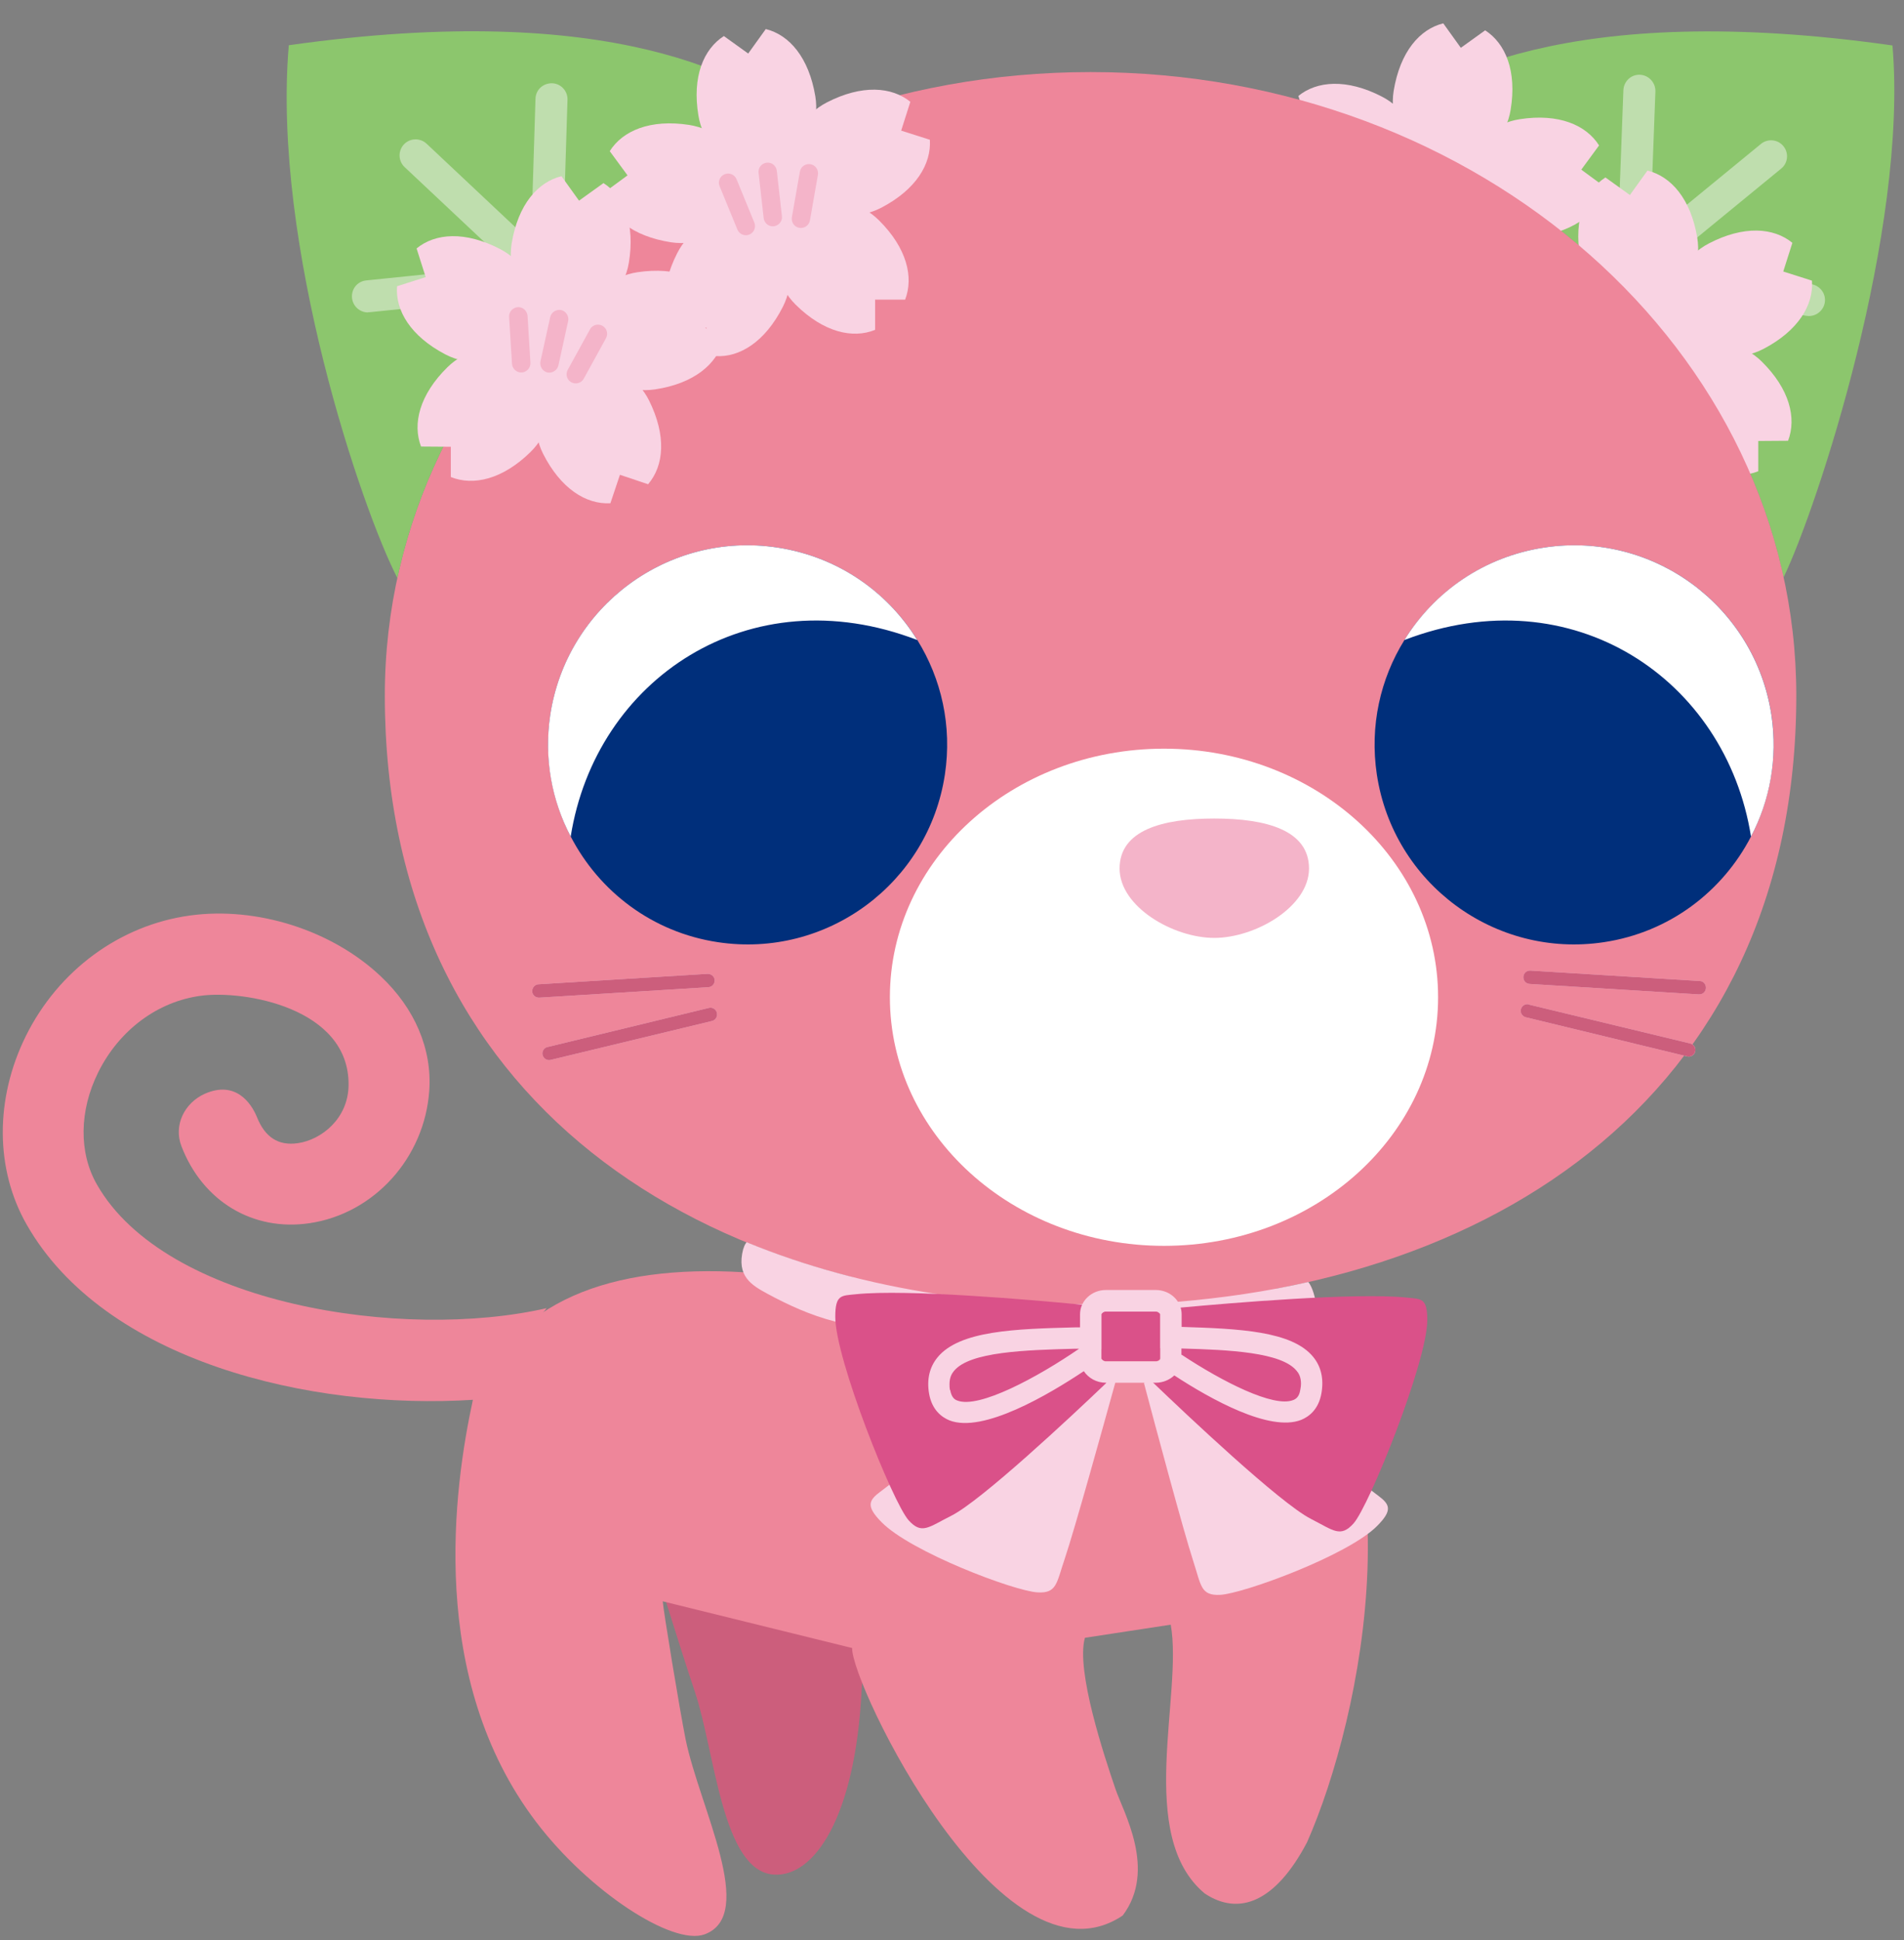 <svg width="53" height="54" viewBox="0 0 53 54" fill="none" xmlns="http://www.w3.org/2000/svg">
<rect x="0" y="0" width="53" height="54" fill="#808080" stroke="none"/>
<path d="M18.541 44.589L24.098 45.703C24.098 45.703 23.986 46.953 23.986 47.008C23.813 50.598 22.656 52.256 21.536 52.176C20.1 52.071 19.908 48.785 19.345 47.095C19.122 46.433 18.807 45.437 18.541 44.589Z" fill="#CC5E7C"/>
<path d="M13.163 38.964C12.637 41.396 11.882 46.712 14.927 50.715C16.4 52.652 18.727 54.162 19.611 53.84C21.084 53.302 19.475 50.313 19.085 48.413C18.912 47.547 18.46 44.793 18.448 44.57L23.721 45.87C23.677 46.842 27.885 55.573 31.252 53.315C32.211 52.04 31.258 50.418 31.048 49.787C30.751 48.915 29.94 46.495 30.2 45.585L32.589 45.22C32.935 47.176 31.605 51.093 33.535 52.702C34.495 53.339 35.509 52.937 36.382 51.279C37.923 47.794 39.606 39.688 35.547 35.863C35.547 35.863 24.407 35.634 20.701 35.411C16.994 35.189 14.259 36.204 13.157 38.97L13.163 38.964Z" fill="#EE869A"/>
<path d="M15.217 36.41L13.206 38.959C8.614 39.256 2.902 37.876 0.742 34.083C-0.137 32.542 -0.143 30.586 0.717 28.841C1.627 27.003 3.341 25.747 5.291 25.481C7.153 25.227 9.233 25.889 10.588 27.164C11.547 28.061 12.03 29.2 11.949 30.357C11.819 32.226 10.415 33.779 8.62 34.045C7.036 34.281 5.637 33.433 5.049 31.898C4.827 31.316 5.136 30.698 5.699 30.444C6.553 30.066 6.992 30.698 7.153 31.094C7.376 31.651 7.747 31.898 8.292 31.818C8.942 31.725 9.697 31.137 9.703 30.196C9.722 28.043 6.776 27.554 5.594 27.715C4.381 27.876 3.317 28.674 2.735 29.844C2.203 30.914 2.19 32.084 2.698 32.969C4.604 36.31 11.213 37.331 15.217 36.41Z" fill="#EE869A"/>
<path d="M38.205 3.449C39.894 2.15 43.645 -0.016 52.679 1.265C53.119 6.413 50.6 14.093 49.647 16.073C48.416 10.393 44.053 5.702 38.205 3.449Z" fill="#8CC66D"/>
<path d="M45.447 7.948C45.546 7.948 45.645 7.917 45.732 7.849L49.581 4.693C49.773 4.539 49.798 4.254 49.643 4.068C49.488 3.876 49.204 3.852 49.018 4.006L45.169 7.162C44.977 7.317 44.952 7.602 45.107 7.787C45.194 7.893 45.324 7.948 45.454 7.948H45.447Z" fill="#BFDEAE"/>
<path d="M45.449 7.948C45.69 7.948 45.882 7.762 45.894 7.521L46.08 2.545C46.086 2.298 45.894 2.093 45.653 2.081C45.399 2.069 45.201 2.267 45.189 2.508L45.003 7.484C44.997 7.731 45.189 7.935 45.43 7.948C45.43 7.948 45.443 7.948 45.449 7.948Z" fill="#BFDEAE"/>
<path d="M50.355 8.796C50.565 8.796 50.757 8.641 50.794 8.425C50.837 8.183 50.67 7.954 50.429 7.911L45.521 7.069C45.28 7.026 45.051 7.193 45.008 7.434C44.965 7.676 45.132 7.905 45.373 7.948L50.28 8.79C50.28 8.79 50.33 8.796 50.355 8.796Z" fill="#BFDEAE"/>
<path d="M41.344 0.842L40.664 1.331L40.175 0.65C39.519 0.811 38.974 1.442 38.795 2.525C38.566 3.93 40.008 5.335 40.008 5.335C40.008 5.335 41.821 4.462 42.05 3.058C42.229 1.975 41.907 1.207 41.338 0.842H41.344Z" fill="#F9D3E3"/>
<path d="M36.143 2.675L36.396 3.473L35.598 3.727C35.555 4.401 35.982 5.113 36.953 5.62C38.216 6.27 39.998 5.336 39.998 5.336C39.998 5.336 39.732 3.337 38.463 2.687C37.492 2.186 36.656 2.248 36.136 2.675H36.143Z" fill="#F9D3E3"/>
<path d="M36.29 8.182H37.125V9.024C37.75 9.277 38.561 9.092 39.341 8.318C40.35 7.316 40.009 5.335 40.009 5.335C40.009 5.335 38.029 4.97 37.02 5.973C36.24 6.746 36.049 7.557 36.29 8.182Z" fill="#F9D3E3"/>
<path d="M41.567 9.753L41.827 8.955L42.625 9.221C43.059 8.701 43.133 7.872 42.638 6.894C42 5.626 40.008 5.335 40.008 5.335C40.008 5.335 39.049 7.105 39.692 8.38C40.187 9.357 40.899 9.797 41.567 9.753Z" fill="#F9D3E3"/>
<path d="M44.691 5.217L44.017 4.722L44.512 4.048C44.153 3.478 43.386 3.15 42.303 3.318C40.898 3.534 40.007 5.341 40.007 5.341C40.007 5.341 41.399 6.795 42.804 6.585C43.887 6.418 44.524 5.88 44.691 5.224V5.217Z" fill="#F9D3E3"/>
<path d="M45.859 4.748L45.37 5.428L44.689 4.939C44.12 5.305 43.804 6.078 43.983 7.161C44.219 8.566 46.038 9.426 46.038 9.426C46.038 9.426 47.474 8.015 47.245 6.616C47.065 5.533 46.515 4.908 45.859 4.748Z" fill="#F9D3E3"/>
<path d="M41.532 8.158L42.033 8.832L41.358 9.327C41.532 9.977 42.169 10.522 43.252 10.682C44.657 10.893 46.043 9.432 46.043 9.432C46.043 9.432 45.146 7.632 43.741 7.421C42.658 7.26 41.891 7.588 41.532 8.164V8.158Z" fill="#F9D3E3"/>
<path d="M43.435 13.327L44.227 13.061L44.493 13.853C45.168 13.89 45.873 13.451 46.368 12.473C47.006 11.198 46.04 9.428 46.04 9.428C46.04 9.428 44.048 9.725 43.416 10.994C42.928 11.978 43.002 12.807 43.441 13.321L43.435 13.327Z" fill="#F9D3E3"/>
<path d="M48.943 13.109V12.274L49.773 12.268C50.014 11.636 49.816 10.826 49.036 10.059C48.021 9.062 46.041 9.433 46.041 9.433C46.041 9.433 45.707 11.42 46.722 12.416C47.501 13.184 48.318 13.369 48.943 13.116V13.109Z" fill="#F9D3E3"/>
<path d="M50.438 7.811L49.639 7.557L49.893 6.759C49.373 6.332 48.538 6.27 47.566 6.777C46.304 7.433 46.044 9.432 46.044 9.432C46.044 9.432 47.826 10.367 49.089 9.711C50.06 9.203 50.487 8.485 50.438 7.817V7.811Z" fill="#F9D3E3"/>
<path d="M10.712 19.358C10.712 30.634 19.506 36.333 30.36 36.333C41.215 36.333 50.002 30.628 50.002 19.358C50.002 9.773 41.208 2.006 30.36 2.006C19.512 2.006 10.712 9.773 10.712 19.358Z" fill="#EE869A"/>
<path d="M19.894 27.279C19.9 27.384 19.82 27.471 19.721 27.477L15.012 27.768C14.906 27.774 14.82 27.693 14.813 27.594C14.813 27.489 14.888 27.402 14.987 27.396L19.696 27.105C19.801 27.105 19.888 27.18 19.894 27.279Z" fill="#F7C9DD"/>
<path d="M19.956 28.195C19.98 28.294 19.918 28.393 19.819 28.418L15.327 29.501C15.228 29.526 15.129 29.464 15.104 29.365C15.079 29.266 15.141 29.16 15.24 29.142L19.733 28.053C19.832 28.028 19.931 28.09 19.956 28.189V28.195Z" fill="#F7C9DD"/>
<path d="M19.894 27.279C19.9 27.384 19.82 27.471 19.721 27.477L15.012 27.768C14.906 27.774 14.82 27.693 14.813 27.594C14.813 27.489 14.888 27.402 14.987 27.396L19.696 27.105C19.801 27.105 19.888 27.18 19.894 27.279Z" fill="#CC5E7C"/>
<path d="M19.956 28.195C19.98 28.294 19.918 28.393 19.819 28.418L15.327 29.501C15.228 29.526 15.129 29.464 15.104 29.365C15.079 29.266 15.141 29.16 15.24 29.142L19.733 28.053C19.832 28.028 19.931 28.09 19.956 28.189V28.195Z" fill="#CC5E7C"/>
<path d="M42.603 27.015L47.313 27.305C47.418 27.305 47.492 27.398 47.486 27.503C47.48 27.609 47.393 27.683 47.288 27.677L42.579 27.386C42.473 27.38 42.399 27.293 42.405 27.188C42.411 27.083 42.498 27.008 42.603 27.015Z" fill="#F7C9DD"/>
<path d="M42.559 27.961L47.052 29.044C47.151 29.069 47.213 29.168 47.188 29.267C47.163 29.366 47.064 29.428 46.965 29.403L42.472 28.314C42.373 28.289 42.312 28.19 42.336 28.091C42.361 27.992 42.46 27.93 42.559 27.955V27.961Z" fill="#F7C9DD"/>
<path d="M42.603 27.015L47.313 27.305C47.418 27.305 47.492 27.398 47.486 27.503C47.48 27.609 47.393 27.683 47.288 27.677L42.579 27.386C42.473 27.38 42.399 27.293 42.405 27.188C42.411 27.083 42.498 27.008 42.603 27.015Z" fill="#CC5E7C"/>
<path d="M42.559 27.961L47.052 29.044C47.151 29.069 47.213 29.168 47.188 29.267C47.163 29.366 47.064 29.428 46.965 29.403L42.472 28.314C42.373 28.289 42.312 28.19 42.336 28.091C42.361 27.992 42.46 27.93 42.559 27.955V27.961Z" fill="#CC5E7C"/>
<path d="M11.066 16.098C10.088 14.217 7.563 6.828 8.039 1.259C17.074 -0.016 20.818 2.144 22.508 3.449C16.654 5.708 12.285 10.411 11.059 16.098H11.066Z" fill="#8CC66D"/>
<path d="M15.198 8.183C15.316 8.183 15.433 8.134 15.52 8.041C15.687 7.861 15.681 7.577 15.501 7.41L11.875 4C11.695 3.833 11.417 3.839 11.244 4.018C11.076 4.198 11.083 4.482 11.262 4.65L14.889 8.059C14.975 8.14 15.087 8.183 15.192 8.183H15.198Z" fill="#BFDEAE"/>
<path d="M15.197 8.184C15.438 8.184 15.636 7.992 15.642 7.751L15.797 2.775C15.803 2.528 15.611 2.324 15.364 2.317C15.11 2.317 14.912 2.503 14.906 2.751L14.751 7.726C14.745 7.974 14.937 8.178 15.184 8.184H15.197Z" fill="#BFDEAE"/>
<path d="M10.244 8.69C10.244 8.69 10.275 8.69 10.288 8.69L15.238 8.183C15.486 8.158 15.659 7.941 15.634 7.694C15.61 7.446 15.393 7.273 15.146 7.298L10.195 7.805C9.947 7.83 9.774 8.047 9.799 8.294C9.823 8.523 10.015 8.696 10.244 8.696V8.69Z" fill="#BFDEAE"/>
<path d="M20.146 1.001L20.827 1.49L21.316 0.809C21.972 0.97 22.517 1.601 22.696 2.684C22.925 4.089 21.483 5.494 21.483 5.494C21.483 5.494 19.67 4.621 19.441 3.216C19.262 2.133 19.583 1.366 20.153 1.001H20.146Z" fill="#F9D3E3"/>
<path d="M25.339 2.838L25.085 3.636L25.884 3.89C25.927 4.564 25.5 5.276 24.529 5.783C23.266 6.433 21.484 5.499 21.484 5.499C21.484 5.499 21.75 3.5 23.018 2.85C23.99 2.349 24.826 2.411 25.345 2.838H25.339Z" fill="#F9D3E3"/>
<path d="M25.195 8.34H24.36V9.181C23.735 9.435 22.924 9.249 22.144 8.476C21.136 7.473 21.476 5.493 21.476 5.493C21.476 5.493 23.456 5.128 24.465 6.13C25.245 6.904 25.437 7.715 25.195 8.34Z" fill="#F9D3E3"/>
<path d="M19.918 9.911L19.658 9.113L18.86 9.379C18.427 8.859 18.353 8.03 18.848 7.052C19.485 5.784 21.478 5.493 21.478 5.493C21.478 5.493 22.437 7.263 21.793 8.537C21.298 9.515 20.587 9.954 19.918 9.911Z" fill="#F9D3E3"/>
<path d="M16.794 5.377L17.468 4.881L16.973 4.207C17.332 3.638 18.1 3.31 19.183 3.477C20.587 3.693 21.479 5.5 21.479 5.5C21.479 5.5 20.086 6.955 18.681 6.744C17.598 6.577 16.961 6.039 16.794 5.383V5.377Z" fill="#F9D3E3"/>
<path d="M22.563 4.571C22.699 4.596 22.792 4.726 22.767 4.868L22.545 6.137C22.52 6.273 22.39 6.366 22.248 6.341C22.111 6.316 22.019 6.187 22.043 6.044L22.266 4.776C22.291 4.639 22.421 4.547 22.563 4.571Z" fill="#F4B4C9"/>
<path d="M20.502 4.987L20.997 6.193C21.053 6.323 20.991 6.472 20.861 6.528C20.731 6.583 20.582 6.521 20.527 6.391L20.032 5.185C19.976 5.055 20.038 4.906 20.168 4.851C20.298 4.795 20.446 4.857 20.502 4.987Z" fill="#F4B4C9"/>
<path d="M21.623 4.75L21.765 6.013C21.784 6.155 21.679 6.279 21.543 6.297C21.4 6.316 21.277 6.211 21.258 6.075L21.116 4.812C21.097 4.67 21.202 4.546 21.338 4.528C21.481 4.509 21.605 4.614 21.623 4.75Z" fill="#F4B4C9"/>
<path d="M15.629 4.904L16.118 5.585L16.799 5.096C17.368 5.461 17.684 6.234 17.504 7.317C17.269 8.722 15.45 9.582 15.45 9.582C15.45 9.582 14.014 8.171 14.243 6.773C14.422 5.69 14.973 5.065 15.629 4.904Z" fill="#F9D3E3"/>
<path d="M19.954 8.313L19.452 8.988L20.127 9.483C19.954 10.133 19.316 10.677 18.233 10.838C16.829 11.049 15.442 9.588 15.442 9.588C15.442 9.588 16.34 7.787 17.744 7.577C18.827 7.416 19.595 7.744 19.954 8.32V8.313Z" fill="#F9D3E3"/>
<path d="M18.049 13.481L17.257 13.215L16.991 14.007C16.316 14.044 15.611 13.605 15.116 12.627C14.478 11.352 15.444 9.583 15.444 9.583C15.444 9.583 17.436 9.88 18.068 11.148C18.556 12.132 18.482 12.961 18.043 13.475L18.049 13.481Z" fill="#F9D3E3"/>
<path d="M12.549 13.271V12.435L11.72 12.429C11.478 11.798 11.676 10.987 12.456 10.22C13.471 9.223 15.451 9.595 15.451 9.595C15.451 9.595 15.785 11.581 14.771 12.577C13.991 13.345 13.174 13.53 12.549 13.277V13.271Z" fill="#F9D3E3"/>
<path d="M11.052 7.967L11.85 7.713L11.596 6.915C12.116 6.488 12.951 6.426 13.923 6.933C15.185 7.589 15.445 9.588 15.445 9.588C15.445 9.588 13.663 10.522 12.401 9.866C11.429 9.359 11.002 8.641 11.052 7.973V7.967Z" fill="#F9D3E3"/>
<path d="M16.769 9.068C16.893 9.136 16.936 9.291 16.868 9.414L16.249 10.541C16.181 10.664 16.027 10.708 15.903 10.64C15.779 10.572 15.736 10.417 15.804 10.293L16.423 9.167C16.491 9.043 16.645 9 16.769 9.068Z" fill="#F4B4C9"/>
<path d="M14.685 8.79L14.765 10.096C14.772 10.238 14.666 10.356 14.524 10.368C14.382 10.374 14.264 10.269 14.252 10.127L14.171 8.821C14.165 8.679 14.27 8.561 14.413 8.549C14.555 8.542 14.672 8.648 14.685 8.79Z" fill="#F4B4C9"/>
<path d="M15.816 8.932L15.544 10.17C15.513 10.306 15.377 10.392 15.241 10.368C15.104 10.337 15.018 10.201 15.043 10.064L15.315 8.827C15.346 8.691 15.482 8.604 15.618 8.629C15.754 8.66 15.841 8.796 15.816 8.932Z" fill="#F4B4C9"/>
<path d="M24.771 27.757C24.771 31.575 28.187 34.676 32.401 34.676C36.615 34.676 40.031 31.575 40.031 27.757C40.031 23.939 36.615 20.838 32.401 20.838C28.187 20.838 24.771 23.933 24.771 27.757Z" fill="white"/>
<path d="M31.165 24.174C31.165 25.238 32.656 26.105 33.801 26.105C34.946 26.105 36.438 25.238 36.438 24.174C36.438 23.11 35.255 22.782 33.801 22.782C32.347 22.782 31.165 23.11 31.165 24.174Z" fill="#F4B4C9"/>
<path d="M20.695 34.754C20.714 34.68 20.744 34.624 20.782 34.575C22.422 35.249 24.204 35.732 26.085 36.017C27.23 36.165 28.498 36.27 29.872 36.295C30.906 36.314 31.871 36.289 32.775 36.233C34.031 36.128 35.25 35.949 36.42 35.682C36.655 35.986 36.735 36.827 36.636 37.13C35.188 37.341 33.573 37.496 31.822 37.539C28.517 37.613 25.584 37.384 23.251 36.784C22.564 36.611 21.939 36.32 21.376 36.017C20.918 35.769 20.491 35.522 20.689 34.76L20.695 34.754Z" fill="#F9D3E3"/>
<path d="M24.5 41.523C24.58 41.462 24.852 41.251 24.766 41.325C25.737 40.471 28.435 38.454 29.419 37.52L31.047 38.479C30.694 39.754 29.921 42.544 29.636 43.392C29.407 44.067 29.419 44.352 28.881 44.321C28.225 44.283 25.347 43.194 24.537 42.365C24.097 41.919 24.184 41.759 24.506 41.517L24.5 41.523Z" fill="#F9D3E3"/>
<path d="M33.204 37.756C34.436 38.592 37.115 40.572 38.186 41.494C38.248 41.544 38.31 41.587 38.365 41.63C38.687 41.872 38.774 42.032 38.328 42.478C37.511 43.295 34.621 44.353 33.965 44.39C33.421 44.415 33.439 44.137 33.217 43.456C32.938 42.596 32.177 39.755 31.843 38.493L33.204 37.763V37.756Z" fill="#F9D3E3"/>
<path d="M30.659 37.811V36.573C30.659 36.573 30.708 36.499 30.783 36.499H32.175C32.249 36.499 32.299 36.548 32.299 36.573V37.811C32.299 37.811 32.249 37.885 32.175 37.885H30.783C30.708 37.885 30.659 37.842 30.659 37.811Z" fill="#DA5189"/>
<path d="M32.861 36.395C34.21 36.271 37.744 35.968 39.161 36.116C39.563 36.16 39.73 36.116 39.73 36.741C39.73 37.898 38.115 41.915 37.676 42.404C37.311 42.806 37.119 42.596 36.488 42.274C35.628 41.834 33.004 39.353 32.094 38.48C32.094 38.48 32.88 36.45 32.861 36.389V36.395Z" fill="#DA5189"/>
<path d="M23.821 36.023C25.244 35.874 28.777 36.184 30.127 36.314C30.089 36.394 30.795 38.492 30.795 38.492C29.811 39.433 27.317 41.766 26.482 42.187C25.844 42.508 25.659 42.719 25.294 42.316C24.854 41.828 23.245 37.811 23.251 36.648C23.251 36.023 23.425 36.066 23.821 36.023Z" fill="#DA5189"/>
<path d="M26.097 37.78C26.71 37.032 28.269 36.988 29.921 36.945H30.064V36.58C30.064 36.209 30.386 35.905 30.782 35.905H32.174C32.57 35.905 32.892 36.209 32.892 36.58V36.932C34.482 36.982 35.967 37.044 36.555 37.768C36.778 38.04 36.852 38.381 36.784 38.777C36.704 39.235 36.431 39.433 36.221 39.519C35.349 39.866 33.69 38.938 32.688 38.282C32.558 38.405 32.372 38.486 32.174 38.486H30.782C30.522 38.486 30.299 38.356 30.169 38.164C29.203 38.808 27.359 39.903 26.425 39.532C26.215 39.445 25.942 39.247 25.862 38.789C25.794 38.393 25.874 38.053 26.097 37.78ZM32.892 37.706C34.024 38.455 35.454 39.185 35.998 38.968C36.073 38.938 36.165 38.882 36.196 38.678C36.209 38.616 36.215 38.56 36.215 38.511C36.215 38.325 36.147 38.214 36.091 38.152C35.67 37.638 34.222 37.57 32.886 37.533V37.712L32.892 37.706ZM30.658 37.818C30.658 37.818 30.707 37.892 30.782 37.892H32.174C32.248 37.892 32.298 37.848 32.298 37.818V36.58C32.298 36.58 32.248 36.505 32.174 36.505H30.782C30.707 36.505 30.658 36.555 30.658 36.58V37.818ZM26.45 38.69C26.487 38.894 26.573 38.956 26.648 38.981C27.242 39.216 28.869 38.343 30.039 37.539C30.02 37.539 29.934 37.539 29.934 37.539C28.554 37.576 26.994 37.62 26.555 38.158C26.499 38.226 26.431 38.331 26.431 38.523C26.431 38.572 26.431 38.628 26.444 38.69H26.45Z" fill="#F9D3E3"/>
<path d="M15.887 23.284C15.367 22.282 15.139 21.106 15.318 19.905C15.776 16.873 18.604 14.781 21.636 15.239C23.32 15.493 24.706 16.477 25.535 17.814C26.203 18.89 26.507 20.202 26.302 21.558C25.844 24.59 23.016 26.681 19.984 26.224C18.159 25.951 16.68 24.813 15.887 23.284Z" fill="#002F7B"/>
<path d="M25.533 17.814C24.704 16.471 23.318 15.493 21.634 15.239C18.602 14.781 15.774 16.873 15.316 19.905C15.137 21.112 15.36 22.282 15.886 23.284C16.579 18.909 20.849 16.013 25.533 17.814Z" fill="white"/>
<path d="M48.741 23.284C49.261 22.282 49.49 21.106 49.311 19.905C48.853 16.873 46.025 14.781 42.992 15.239C41.309 15.493 39.923 16.477 39.094 17.814C38.425 18.89 38.122 20.202 38.326 21.558C38.784 24.59 41.612 26.681 44.645 26.224C46.47 25.951 47.949 24.813 48.741 23.284Z" fill="#002F7B"/>
<path d="M39.093 17.814C39.922 16.471 41.308 15.493 42.992 15.239C46.024 14.781 48.852 16.873 49.31 19.905C49.489 21.112 49.267 22.282 48.741 23.284C48.047 18.909 43.778 16.013 39.093 17.814Z" fill="white"/>
</svg>
